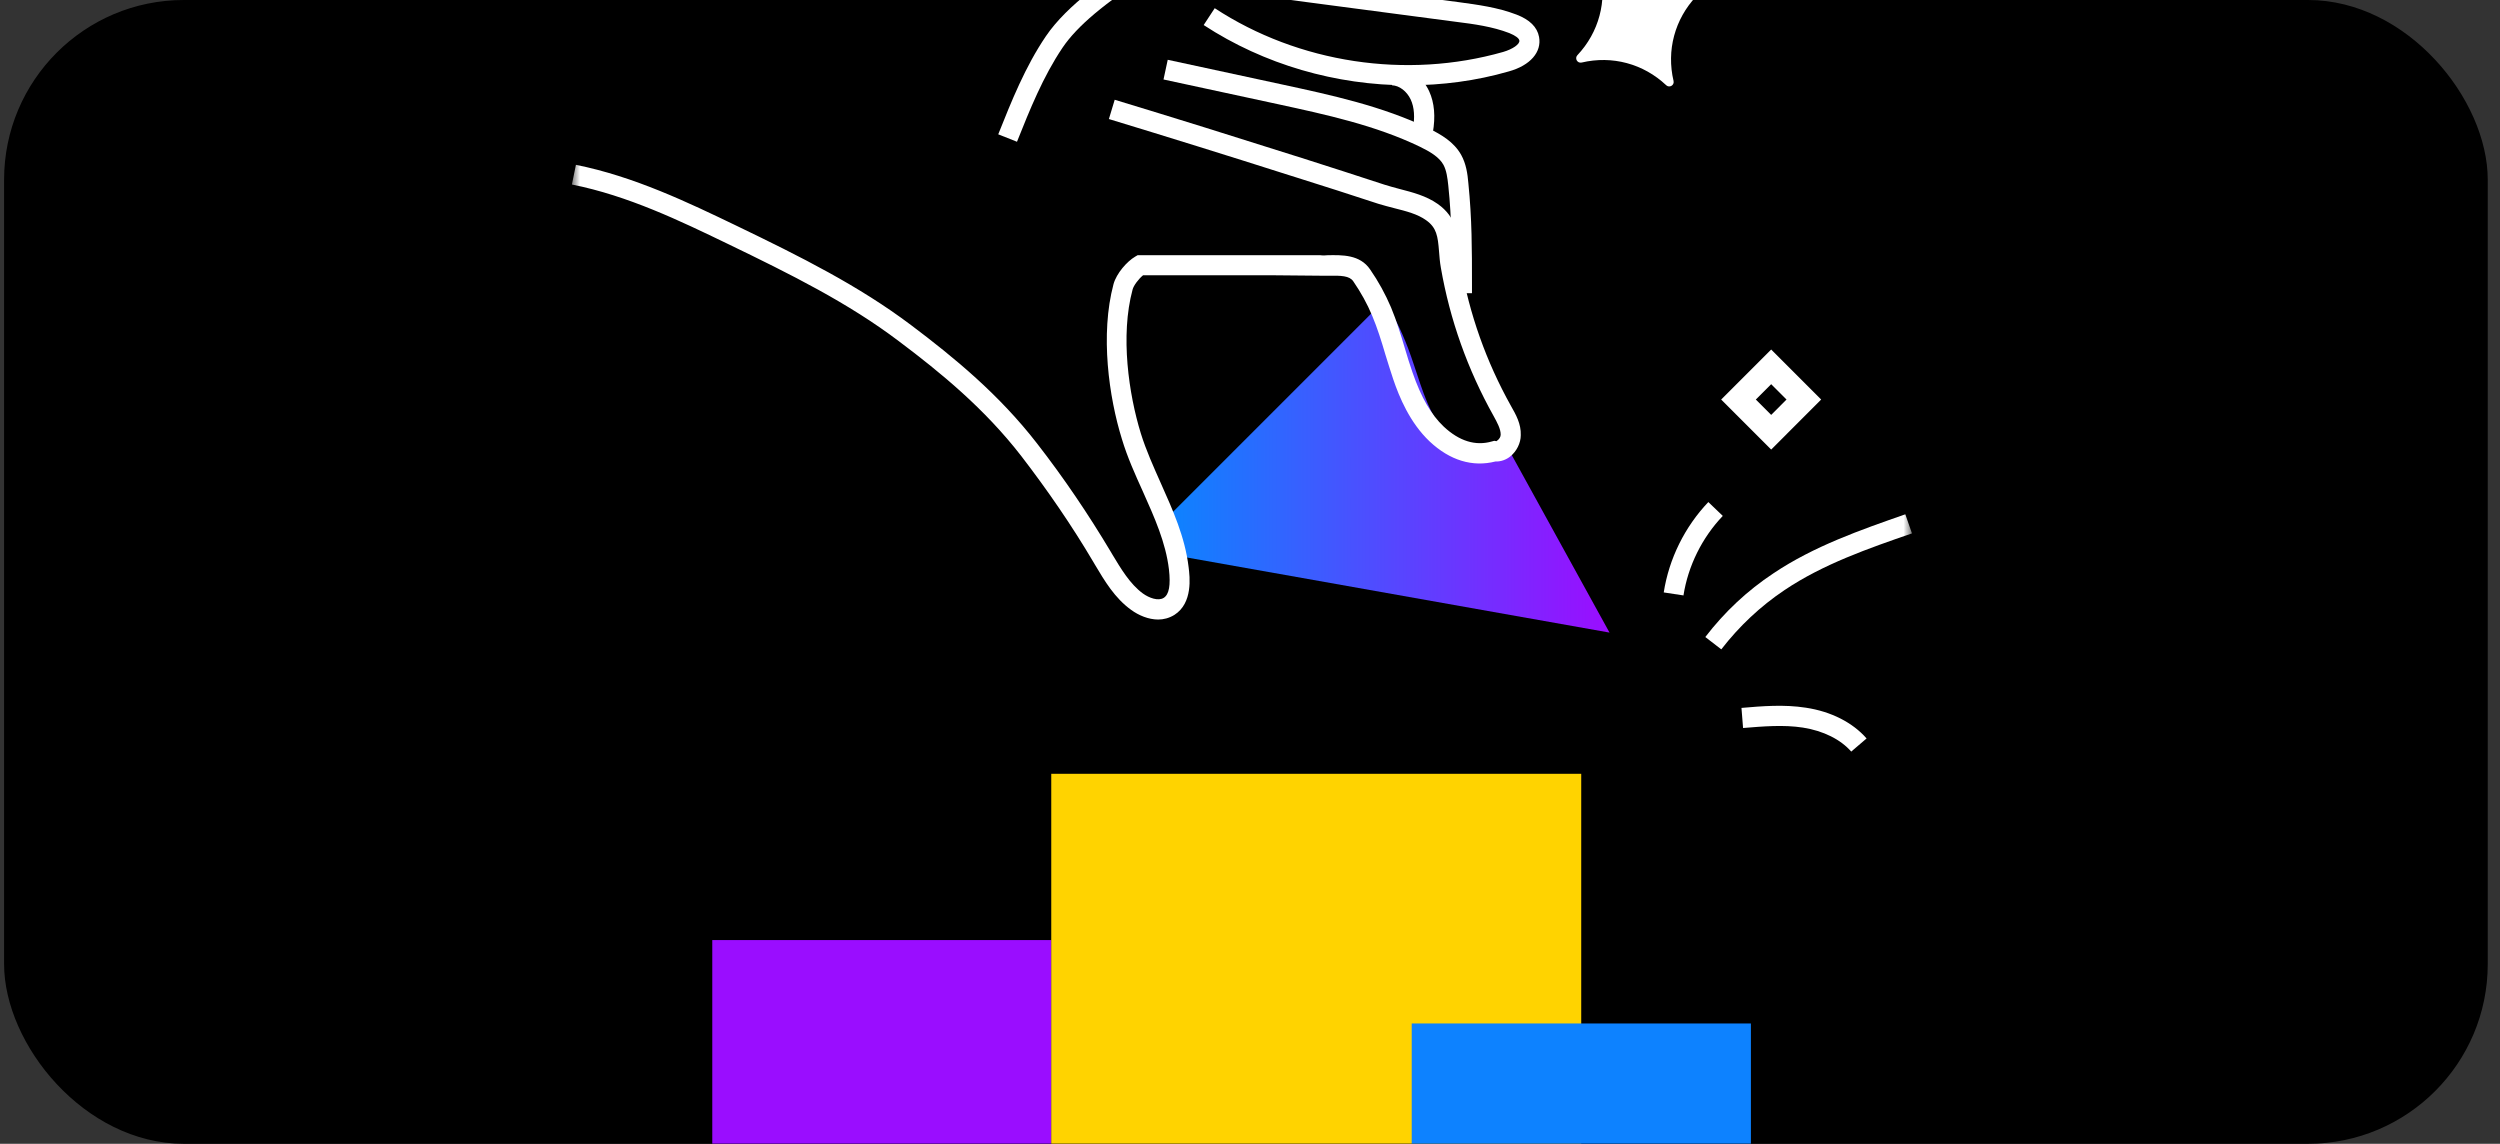 <?xml version="1.0" encoding="UTF-8"?>
<svg xmlns="http://www.w3.org/2000/svg" width="153" height="70" viewBox="0 0 153 70" fill="none">
  <rect x="0" y="0" width="153" height="70" fill="#333333" stroke="none"/>
  <g clip-path="url(#clip0_687_2275)">
    <rect x="0.25" width="152" height="70" rx="11" fill="black"></rect>
    <g clip-path="url(#clip1_687_2275)">
      <mask id="mask0_687_2275" style="mask-type:luminance" maskUnits="userSpaceOnUse" x="35" y="-12" width="82" height="87">
        <path d="M117 -12H35V75H117V-12Z" fill="white"></path>
      </mask>
      <g mask="url(#mask0_687_2275)">
        <path d="M64.349 57.534H43.591V75H64.349V57.534Z" fill="#9A0DFF"></path>
        <path d="M96.771 47.356H64.337V75.012H96.771V47.356Z" fill="#FFD300"></path>
        <path d="M107.156 62.635H86.397V75H107.156V62.635Z" fill="#0D82FF"></path>
        <path d="M86.177 5.22C81.777 5.22 77.365 3.954 73.665 1.533L74.341 0.501C79.478 3.868 86.078 4.864 91.99 3.18C92.58 3.008 93.022 2.701 92.985 2.479C92.961 2.332 92.727 2.172 92.371 2.025C91.351 1.631 90.208 1.472 89.114 1.336L77.844 -0.151C74.587 -0.569 71.219 -0.999 68.049 -1.97C64.976 -2.917 61.916 -4.146 58.966 -5.338L56.778 -6.211C54.8 -6.997 52.833 -7.796 50.867 -8.62C50.498 -8.767 50.043 -8.927 49.539 -9.087C47.991 -9.603 46.233 -10.193 45.435 -11.238L46.406 -11.988C46.983 -11.238 48.618 -10.697 49.933 -10.255C50.461 -10.083 50.953 -9.911 51.334 -9.751C53.288 -8.927 55.254 -8.128 57.221 -7.342C57.946 -7.047 58.683 -6.752 59.421 -6.457C62.346 -5.277 65.382 -4.047 68.405 -3.126C71.465 -2.179 74.784 -1.761 77.991 -1.356L89.274 0.132C90.441 0.291 91.658 0.451 92.813 0.894C93.612 1.201 94.079 1.656 94.19 2.258C94.362 3.18 93.661 4.004 92.334 4.372C90.331 4.95 88.254 5.22 86.177 5.22Z" fill="white"></path>
        <path d="M98.503 38.715L72.424 34.081C72.252 33.184 71.957 32.348 71.588 31.524L84.677 18.434C85.267 19.208 85.734 20.167 86.164 21.285C87.233 24.076 87.786 28.12 91.744 27.653C91.854 27.64 91.977 27.616 92.063 27.542C92.137 27.468 92.174 27.358 92.186 27.247L98.503 38.715Z" fill="url(#paint0_linear_687_2275)"></path>
        <path d="M62.235 8.674L61.092 8.22C61.903 6.191 62.739 4.09 64.005 2.221C65.32 0.279 67.864 -1.454 69.67 -2.573L70.322 -1.528C67.642 0.144 65.91 1.607 65.025 2.922C63.833 4.692 63.021 6.72 62.235 8.687V8.674Z" fill="white"></path>
        <path d="M87.688 8.121L86.472 7.912C86.594 7.175 86.558 6.572 86.336 6.093C86.103 5.589 85.636 5.233 85.193 5.22V3.991C86.127 4.004 87.037 4.643 87.467 5.589C87.787 6.29 87.86 7.138 87.688 8.121Z" fill="white"></path>
        <path d="M90.085 17.942H88.856V17.401C88.856 15.3 88.856 13.48 88.634 11.342C88.585 10.875 88.524 10.432 88.34 10.088C88.069 9.596 87.479 9.264 86.902 8.982C84.173 7.666 81.15 7.015 78.212 6.376L71.207 4.864L71.465 3.659L78.471 5.171C81.482 5.823 84.579 6.487 87.442 7.863C88.204 8.232 88.978 8.687 89.421 9.473C89.728 10.027 89.814 10.629 89.863 11.206C90.085 13.407 90.085 15.25 90.085 17.389V17.93V17.942Z" fill="white"></path>
        <path d="M103.038 36.441L101.821 36.257C102.141 34.192 103.112 32.237 104.55 30.726L105.435 31.574C104.169 32.901 103.308 34.634 103.026 36.453L103.038 36.441Z" fill="white"></path>
        <path d="M105.336 39.735L104.365 38.986C105.533 37.461 106.934 36.146 108.532 35.089C111.026 33.417 113.866 32.434 116.606 31.475L117.012 32.643C114.345 33.565 111.58 34.524 109.22 36.109C107.733 37.105 106.442 38.322 105.348 39.735H105.336Z" fill="white"></path>
        <path d="M113.301 46.004C112.649 45.254 111.592 44.726 110.339 44.529C109.146 44.345 107.893 44.455 106.676 44.554L106.578 43.324C107.856 43.214 109.183 43.103 110.523 43.312C112.071 43.546 113.386 44.222 114.235 45.193L113.301 45.992V46.004Z" fill="white"></path>
        <path d="M70.887 37.916C70.285 37.916 69.683 37.658 69.228 37.326C68.22 36.601 67.606 35.556 67.004 34.548L66.918 34.401C65.59 32.151 64.091 29.976 62.493 27.898C60.244 24.998 57.577 22.81 55.008 20.88C51.923 18.545 48.421 16.799 44.5 14.906C41.649 13.53 38.417 11.969 35 11.293L35.246 10.088C38.81 10.801 42.128 12.399 45.041 13.8C49.023 15.718 52.575 17.5 55.758 19.897C58.388 21.876 61.141 24.137 63.464 27.136C65.099 29.238 66.61 31.475 67.975 33.762L68.061 33.909C68.601 34.806 69.154 35.741 69.941 36.318C70.334 36.601 70.887 36.798 71.219 36.589C71.551 36.38 71.649 35.814 71.539 34.843C71.342 33.196 70.654 31.672 69.941 30.074C69.474 29.042 68.995 27.985 68.663 26.878C67.864 24.309 67.323 20.474 68.147 17.389C68.331 16.725 68.97 16 69.474 15.705L69.621 15.619H80.805C80.965 15.644 81.113 15.632 81.26 15.619C82.133 15.607 83.227 15.57 83.853 16.492C84.357 17.217 84.787 18.004 85.132 18.815C85.476 19.639 85.734 20.499 85.98 21.323C86.127 21.814 86.275 22.306 86.447 22.797C86.975 24.322 87.577 25.366 88.352 26.104C89.31 27.001 90.306 27.308 91.314 27.014L91.449 26.977L91.584 27.001C91.768 26.878 91.842 26.731 91.842 26.596C91.842 26.251 91.633 25.87 91.412 25.465C89.814 22.613 88.733 19.565 88.18 16.381C88.118 16.037 88.094 15.705 88.069 15.386C87.995 14.451 87.921 13.935 87.282 13.48C86.754 13.099 86.066 12.927 85.341 12.743C85.009 12.657 84.677 12.571 84.357 12.473C82.674 11.919 80.99 11.379 79.306 10.85L78.876 10.715C75.213 9.547 71.539 8.404 67.864 7.285L68.22 6.105C71.907 7.224 75.57 8.367 79.245 9.535L79.675 9.67C81.371 10.211 83.055 10.752 84.738 11.305C85.033 11.403 85.341 11.477 85.648 11.563C86.447 11.772 87.282 11.981 87.995 12.485C89.138 13.296 89.224 14.353 89.298 15.287C89.323 15.57 89.347 15.865 89.396 16.172C89.925 19.221 90.957 22.134 92.469 24.838C92.776 25.379 93.096 25.944 93.071 26.632C93.071 27.124 92.813 27.616 92.444 27.923C92.174 28.144 91.842 28.255 91.522 28.243C90.121 28.599 88.733 28.181 87.491 27.014C86.275 25.858 85.635 24.297 85.267 23.215C85.095 22.711 84.947 22.207 84.787 21.704C84.542 20.868 84.296 20.081 83.976 19.319C83.669 18.581 83.276 17.881 82.821 17.217C82.588 16.873 82.084 16.861 81.26 16.873C81.1 16.873 80.928 16.873 80.769 16.873L78.04 16.848H69.953C69.683 17.07 69.376 17.475 69.314 17.721C68.552 20.548 69.081 24.125 69.818 26.522C70.138 27.554 70.605 28.587 71.047 29.582C71.772 31.205 72.522 32.864 72.743 34.708C72.817 35.31 73.013 36.908 71.871 37.633C71.551 37.83 71.207 37.916 70.875 37.916H70.887Z" fill="white"></path>
        <path d="M103.81 -0.223C102.493 1.175 101.981 3.087 102.422 4.957C102.481 5.219 102.169 5.398 101.972 5.217C100.575 3.899 98.664 3.386 96.795 3.828C96.534 3.887 96.354 3.575 96.536 3.377C97.853 1.98 98.365 0.067 97.924 -1.802C97.865 -2.064 98.177 -2.244 98.374 -2.062C99.771 -0.744 101.682 -0.232 103.55 -0.673C103.812 -0.732 103.992 -0.42 103.81 -0.223Z" fill="white"></path>
        <path d="M108.396 22.451L106.396 24.452L108.396 26.453L110.395 24.452L108.396 22.451Z" stroke="white" stroke-width="1.5" stroke-miterlimit="10"></path>
      </g>
    </g>
  </g>
  <defs>
    <linearGradient id="paint0_linear_687_2275" x1="98.503" y1="28.483" x2="71.588" y2="28.483" gradientUnits="userSpaceOnUse">
      <stop stop-color="#9B0DFF"></stop>
      <stop offset="1" stop-color="#0D83FF"></stop>
    </linearGradient>
    <clipPath id="clip0_687_2275">
      <rect x="0.25" width="152" height="70" rx="11" fill="white"></rect>
    </clipPath>
    <clipPath id="clip1_687_2275">
      <rect width="152" height="82" fill="white" transform="translate(0 -12)"></rect>
    </clipPath>
  </defs>
</svg>
